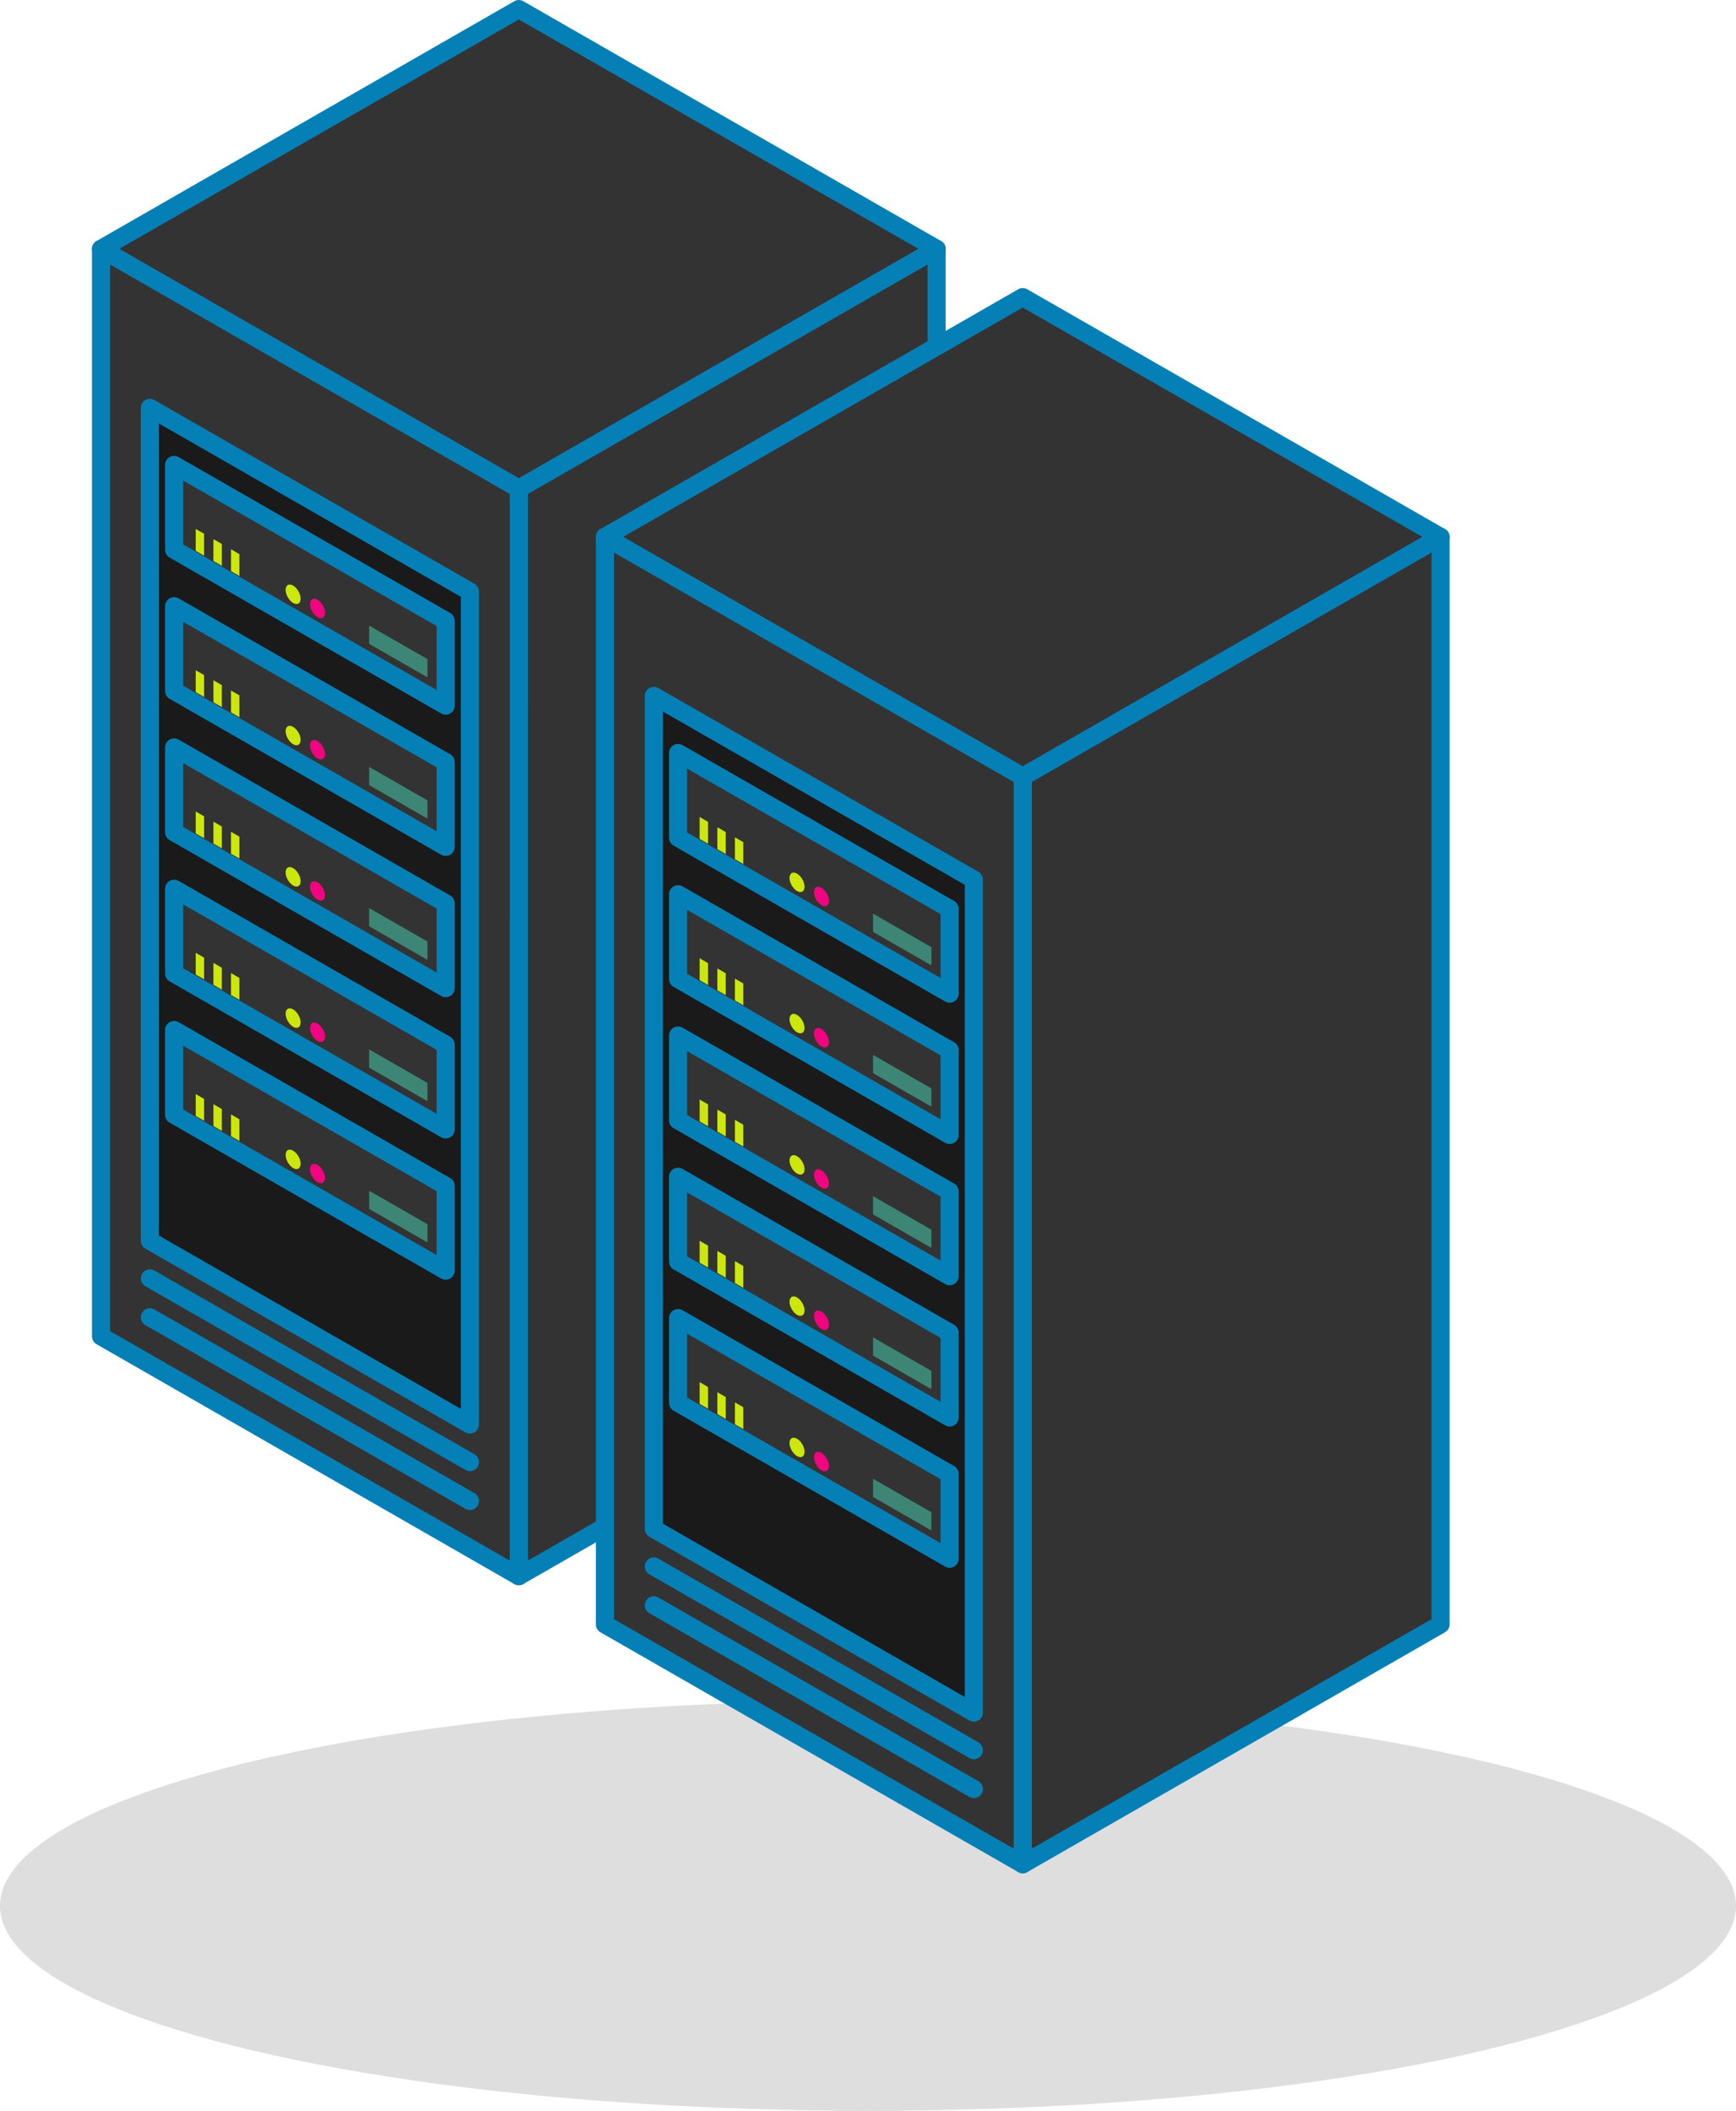 <svg xmlns="http://www.w3.org/2000/svg" width="72" height="87.517" viewBox="0 0 72 87.517">
  <g id="グループ_993" data-name="グループ 993" transform="translate(-1308 -616.195)">
    <ellipse id="楕円形_47" data-name="楕円形 47" cx="36" cy="8.5" rx="36" ry="8.5" transform="translate(1308 686.712)" fill="#dedede"/>
    <g id="グループ_992" data-name="グループ 992" transform="translate(1029 242)">
      <g id="グループ_985" data-name="グループ 985">
        <path id="パス_2740" data-name="パス 2740" d="M283.189,384.514l17.329,9.944,17.329-9.944-17.329-9.944Z" fill="#333" stroke="#0580b7" stroke-linecap="round" stroke-linejoin="round" stroke-width="0.75"/>
        <path id="パス_2741" data-name="パス 2741" d="M300.517,439.546V394.458l17.329-9.944V429.6Z" fill="#333" stroke="#0580b7" stroke-linecap="round" stroke-linejoin="round" stroke-width="0.75"/>
        <path id="パス_2742" data-name="パス 2742" d="M300.517,439.546,283.189,429.6V384.514l17.329,9.944Z" fill="#333" stroke="#0580b7" stroke-linecap="round" stroke-linejoin="round" stroke-width="0.75"/>
        <path id="パス_2743" data-name="パス 2743" d="M298.489,433.256l-13.272-7.616V391.106l13.272,7.616Z" fill="#1a1a1a" stroke="#0580b7" stroke-linecap="round" stroke-linejoin="round" stroke-width="0.75"/>
        <g id="グループ_980" data-name="グループ 980">
          <path id="パス_2744" data-name="パス 2744" d="M297.485,426.879l-11.264-6.464V416.9l11.264,6.464Z" fill="#333" stroke="#0580b7" stroke-linecap="round" stroke-linejoin="round" stroke-width="0.75"/>
          <path id="パス_2745" data-name="パス 2745" d="M296.729,425.706l-2.419-1.388v-.755l2.419,1.388Z" fill="#3d8675"/>
          <path id="パス_2746" data-name="パス 2746" d="M291.949,422.466c.121-.07.318.045.44.257s.124.44,0,.51-.318-.046-.441-.257S291.828,422.536,291.949,422.466Z" fill="#f0047f"/>
          <path id="パス_2747" data-name="パス 2747" d="M290.937,421.879c.121-.069.318.046.44.257s.123.44,0,.51-.318-.045-.44-.257S290.816,421.949,290.937,421.879Z" fill="#cce70b"/>
          <path id="パス_2748" data-name="パス 2748" d="M287.465,420.662l-.348-.2v-.906l.348.2Z" fill="#cce70b"/>
          <path id="パス_2749" data-name="パス 2749" d="M288.2,421.083l-.348-.2v-.907l.348.2Z" fill="#cce70b"/>
          <path id="パス_2750" data-name="パス 2750" d="M288.928,421.5l-.348-.2V420.4l.348.2Z" fill="#cce70b"/>
        </g>
        <g id="グループ_981" data-name="グループ 981">
          <path id="パス_2751" data-name="パス 2751" d="M297.485,421.022l-11.264-6.464v-3.516l11.264,6.464Z" fill="#333" stroke="#0580b7" stroke-linecap="round" stroke-linejoin="round" stroke-width="0.75"/>
          <path id="パス_2752" data-name="パス 2752" d="M296.729,419.849l-2.419-1.388v-.755l2.419,1.388Z" fill="#3d8675"/>
          <path id="パス_2753" data-name="パス 2753" d="M291.949,416.609c.121-.07.318.045.44.257s.124.44,0,.509-.318-.045-.441-.256S291.828,416.679,291.949,416.609Z" fill="#f0047f"/>
          <path id="パス_2754" data-name="パス 2754" d="M290.937,416.022c.121-.07.318.045.44.257s.123.44,0,.51-.318-.045-.44-.257S290.816,416.092,290.937,416.022Z" fill="#cce70b"/>
          <path id="パス_2755" data-name="パス 2755" d="M287.465,414.8l-.348-.2V413.7l.348.2Z" fill="#cce70b"/>
          <path id="パス_2756" data-name="パス 2756" d="M288.2,415.226l-.348-.2v-.907l.348.2Z" fill="#cce70b"/>
          <path id="パス_2757" data-name="パス 2757" d="M288.928,415.647l-.348-.2v-.907l.348.2Z" fill="#cce70b"/>
        </g>
        <g id="グループ_982" data-name="グループ 982">
          <path id="パス_2758" data-name="パス 2758" d="M297.485,415.165,286.221,408.7v-3.516l11.264,6.464Z" fill="#333" stroke="#0580b7" stroke-linecap="round" stroke-linejoin="round" stroke-width="0.75"/>
          <path id="パス_2759" data-name="パス 2759" d="M296.729,413.992,294.31,412.6v-.755l2.419,1.388Z" fill="#3d8675"/>
          <path id="パス_2760" data-name="パス 2760" d="M291.949,410.752c.121-.07.318.045.44.257s.124.439,0,.509-.318-.045-.441-.257S291.828,410.822,291.949,410.752Z" fill="#f0047f"/>
          <path id="パス_2761" data-name="パス 2761" d="M290.937,410.165c.121-.07.318.045.44.257s.123.44,0,.509-.318-.045-.44-.256S290.816,410.235,290.937,410.165Z" fill="#cce70b"/>
          <path id="パス_2762" data-name="パス 2762" d="M287.465,408.948l-.348-.2v-.907l.348.2Z" fill="#cce70b"/>
          <path id="パス_2763" data-name="パス 2763" d="M288.2,409.369l-.348-.2v-.907l.348.2Z" fill="#cce70b"/>
          <path id="パス_2764" data-name="パス 2764" d="M288.928,409.79l-.348-.2v-.907l.348.2Z" fill="#cce70b"/>
        </g>
        <g id="グループ_983" data-name="グループ 983">
          <path id="パス_2765" data-name="パス 2765" d="M297.485,409.308l-11.264-6.464v-3.516l11.264,6.464Z" fill="#333" stroke="#0580b7" stroke-linecap="round" stroke-linejoin="round" stroke-width="0.75"/>
          <path id="パス_2766" data-name="パス 2766" d="M296.729,408.135l-2.419-1.388v-.755l2.419,1.388Z" fill="#3d8675"/>
          <path id="パス_2767" data-name="パス 2767" d="M291.949,404.895c.121-.07.318.045.44.256s.124.44,0,.51-.318-.045-.441-.257S291.828,404.964,291.949,404.895Z" fill="#f0047f"/>
          <path id="パス_2768" data-name="パス 2768" d="M290.937,404.308c.121-.07.318.045.44.257s.123.44,0,.509-.318-.045-.44-.256S290.816,404.378,290.937,404.308Z" fill="#cce70b"/>
          <path id="パス_2769" data-name="パス 2769" d="M287.465,403.091l-.348-.2v-.907l.348.2Z" fill="#cce70b"/>
          <path id="パス_2770" data-name="パス 2770" d="M288.2,403.512l-.348-.2V402.4l.348.2Z" fill="#cce70b"/>
          <path id="パス_2771" data-name="パス 2771" d="M288.928,403.932l-.348-.2v-.907l.348.2Z" fill="#cce70b"/>
        </g>
        <g id="グループ_984" data-name="グループ 984">
          <path id="パス_2772" data-name="パス 2772" d="M297.485,403.451l-11.264-6.464v-3.516l11.264,6.464Z" fill="#333" stroke="#0580b7" stroke-linecap="round" stroke-linejoin="round" stroke-width="0.75"/>
          <path id="パス_2773" data-name="パス 2773" d="M296.729,402.278l-2.419-1.388v-.755l2.419,1.388Z" fill="#3d8675"/>
          <path id="パス_2774" data-name="パス 2774" d="M291.949,399.037c.121-.069.318.046.44.257s.124.44,0,.51-.318-.045-.441-.257S291.828,399.107,291.949,399.037Z" fill="#f0047f"/>
          <path id="パス_2775" data-name="パス 2775" d="M290.937,398.451c.121-.07.318.045.44.257s.123.439,0,.509-.318-.045-.44-.257S290.816,398.52,290.937,398.451Z" fill="#cce70b"/>
          <path id="パス_2776" data-name="パス 2776" d="M287.465,397.233l-.348-.2v-.907l.348.2Z" fill="#cce70b"/>
          <path id="パス_2777" data-name="パス 2777" d="M288.2,397.654l-.348-.2v-.906l.348.2Z" fill="#cce70b"/>
          <path id="パス_2778" data-name="パス 2778" d="M288.928,398.075l-.348-.2v-.907l.348.2Z" fill="#cce70b"/>
        </g>
        <line id="線_715" data-name="線 715" x2="13.273" y2="7.616" transform="translate(285.217 427.198)" fill="none" stroke="#0580b7" stroke-linecap="round" stroke-linejoin="round" stroke-width="0.75"/>
        <line id="線_716" data-name="線 716" x2="13.273" y2="7.616" transform="translate(285.217 428.81)" fill="none" stroke="#0580b7" stroke-linecap="round" stroke-linejoin="round" stroke-width="0.75"/>
      </g>
      <g id="グループ_991" data-name="グループ 991">
        <path id="パス_2779" data-name="パス 2779" d="M304.089,396.456l17.329,9.944,17.329-9.944-17.329-9.944Z" fill="#333" stroke="#0580b7" stroke-linecap="round" stroke-linejoin="round" stroke-width="0.75"/>
        <path id="パス_2780" data-name="パス 2780" d="M321.418,451.489V406.4l17.329-9.944v45.088Z" fill="#333" stroke="#0580b7" stroke-linecap="round" stroke-linejoin="round" stroke-width="0.75"/>
        <path id="パス_2781" data-name="パス 2781" d="M321.418,451.489l-17.329-9.944V396.456l17.329,9.944Z" fill="#333" stroke="#0580b7" stroke-linecap="round" stroke-linejoin="round" stroke-width="0.75"/>
        <path id="パス_2782" data-name="パス 2782" d="M319.39,445.2l-13.272-7.616V403.048l13.272,7.616Z" fill="#1a1a1a" stroke="#0580b7" stroke-linecap="round" stroke-linejoin="round" stroke-width="0.75"/>
        <g id="グループ_986" data-name="グループ 986">
          <path id="パス_2783" data-name="パス 2783" d="M318.386,438.822l-11.264-6.464v-3.516l11.264,6.464Z" fill="#333" stroke="#0580b7" stroke-linecap="round" stroke-linejoin="round" stroke-width="0.75"/>
          <path id="パス_2784" data-name="パス 2784" d="M317.629,437.649l-2.419-1.388v-.755l2.419,1.388Z" fill="#3d8675"/>
          <path id="パス_2785" data-name="パス 2785" d="M312.85,434.408c.121-.069.318.046.44.257s.123.44,0,.51-.318-.045-.44-.257S312.729,434.478,312.85,434.408Z" fill="#f0047f"/>
          <path id="パス_2786" data-name="パス 2786" d="M311.837,433.822c.121-.07.318.045.44.257s.123.439,0,.509-.318-.045-.441-.257S311.716,433.891,311.837,433.822Z" fill="#cce70b"/>
          <path id="パス_2787" data-name="パス 2787" d="M308.365,432.6l-.348-.2V431.5l.348.2Z" fill="#cce70b"/>
          <path id="パス_2788" data-name="パス 2788" d="M309.1,433.025l-.348-.2v-.907l.348.2Z" fill="#cce70b"/>
          <path id="パス_2789" data-name="パス 2789" d="M309.828,433.446l-.348-.2v-.907l.348.2Z" fill="#cce70b"/>
        </g>
        <g id="グループ_987" data-name="グループ 987">
          <path id="パス_2790" data-name="パス 2790" d="M318.386,432.965,307.121,426.5v-3.516l11.264,6.464Z" fill="#333" stroke="#0580b7" stroke-linecap="round" stroke-linejoin="round" stroke-width="0.75"/>
          <path id="パス_2791" data-name="パス 2791" d="M317.629,431.792,315.21,430.4v-.755l2.419,1.388Z" fill="#3d8675"/>
          <path id="パス_2792" data-name="パス 2792" d="M312.85,428.551c.121-.07.318.045.44.257s.123.44,0,.51-.318-.046-.44-.257S312.729,428.621,312.85,428.551Z" fill="#f0047f"/>
          <path id="パス_2793" data-name="パス 2793" d="M311.837,427.965c.121-.07.318.045.44.256s.123.44,0,.51-.318-.045-.441-.257S311.716,428.034,311.837,427.965Z" fill="#cce70b"/>
          <path id="パス_2794" data-name="パス 2794" d="M308.365,426.747l-.348-.2v-.907l.348.2Z" fill="#cce70b"/>
          <path id="パス_2795" data-name="パス 2795" d="M309.1,427.168l-.348-.2v-.907l.348.2Z" fill="#cce70b"/>
          <path id="パス_2796" data-name="パス 2796" d="M309.828,427.589l-.348-.2v-.907l.348.2Z" fill="#cce70b"/>
        </g>
        <g id="グループ_988" data-name="グループ 988">
          <path id="パス_2797" data-name="パス 2797" d="M318.386,427.108l-11.264-6.464v-3.516l11.264,6.464Z" fill="#333" stroke="#0580b7" stroke-linecap="round" stroke-linejoin="round" stroke-width="0.75"/>
          <path id="パス_2798" data-name="パス 2798" d="M317.629,425.934l-2.419-1.388v-.755l2.419,1.388Z" fill="#3d8675"/>
          <path id="パス_2799" data-name="パス 2799" d="M312.85,422.694c.121-.07.318.045.44.257s.123.44,0,.51-.318-.046-.44-.257S312.729,422.764,312.85,422.694Z" fill="#f0047f"/>
          <path id="パス_2800" data-name="パス 2800" d="M311.837,422.107c.121-.069.318.046.44.257s.123.44,0,.51-.318-.045-.441-.257S311.716,422.177,311.837,422.107Z" fill="#cce70b"/>
          <path id="パス_2801" data-name="パス 2801" d="M308.365,420.89l-.348-.2v-.907l.348.2Z" fill="#cce70b"/>
          <path id="パス_2802" data-name="パス 2802" d="M309.1,421.311l-.348-.2V420.2l.348.2Z" fill="#cce70b"/>
          <path id="パス_2803" data-name="パス 2803" d="M309.828,421.732l-.348-.2v-.907l.348.2Z" fill="#cce70b"/>
        </g>
        <g id="グループ_989" data-name="グループ 989">
          <path id="パス_2804" data-name="パス 2804" d="M318.386,421.25l-11.264-6.464v-3.516l11.264,6.464Z" fill="#333" stroke="#0580b7" stroke-linecap="round" stroke-linejoin="round" stroke-width="0.75"/>
          <path id="パス_2805" data-name="パス 2805" d="M317.629,420.077l-2.419-1.388v-.755l2.419,1.388Z" fill="#3d8675"/>
          <path id="パス_2806" data-name="パス 2806" d="M312.85,416.837c.121-.07.318.045.44.257s.123.44,0,.509-.318-.045-.44-.256S312.729,416.907,312.85,416.837Z" fill="#f0047f"/>
          <path id="パス_2807" data-name="パス 2807" d="M311.837,416.25c.121-.069.318.046.44.257s.123.44,0,.51-.318-.046-.441-.257S311.716,416.32,311.837,416.25Z" fill="#cce70b"/>
          <path id="パス_2808" data-name="パス 2808" d="M308.365,415.033l-.348-.2v-.907l.348.2Z" fill="#cce70b"/>
          <path id="パス_2809" data-name="パス 2809" d="M309.1,415.454l-.348-.2v-.907l.348.2Z" fill="#cce70b"/>
          <path id="パス_2810" data-name="パス 2810" d="M309.828,415.875l-.348-.2v-.906l.348.2Z" fill="#cce70b"/>
        </g>
        <g id="グループ_990" data-name="グループ 990">
          <path id="パス_2811" data-name="パス 2811" d="M318.386,415.393l-11.264-6.464v-3.516l11.264,6.464Z" fill="#333" stroke="#0580b7" stroke-linecap="round" stroke-linejoin="round" stroke-width="0.75"/>
          <path id="パス_2812" data-name="パス 2812" d="M317.629,414.22l-2.419-1.388v-.755l2.419,1.388Z" fill="#3d8675"/>
          <path id="パス_2813" data-name="パス 2813" d="M312.85,410.98c.121-.07.318.045.44.257s.123.439,0,.509-.318-.045-.44-.257S312.729,411.05,312.85,410.98Z" fill="#f0047f"/>
          <path id="パス_2814" data-name="パス 2814" d="M311.837,410.393c.121-.07.318.045.44.257s.123.44,0,.51-.318-.046-.441-.257S311.716,410.463,311.837,410.393Z" fill="#cce70b"/>
          <path id="パス_2815" data-name="パス 2815" d="M308.365,409.176l-.348-.2v-.907l.348.2Z" fill="#cce70b"/>
          <path id="パス_2816" data-name="パス 2816" d="M309.1,409.6l-.348-.2v-.906l.348.2Z" fill="#cce70b"/>
          <path id="パス_2817" data-name="パス 2817" d="M309.828,410.018l-.348-.2v-.907l.348.2Z" fill="#cce70b"/>
        </g>
        <line id="線_717" data-name="線 717" x2="13.273" y2="7.616" transform="translate(306.117 439.141)" fill="none" stroke="#0580b7" stroke-linecap="round" stroke-linejoin="round" stroke-width="0.75"/>
        <line id="線_718" data-name="線 718" x2="13.273" y2="7.616" transform="translate(306.117 440.753)" fill="none" stroke="#0580b7" stroke-linecap="round" stroke-linejoin="round" stroke-width="0.75"/>
      </g>
    </g>
  </g>
</svg>
